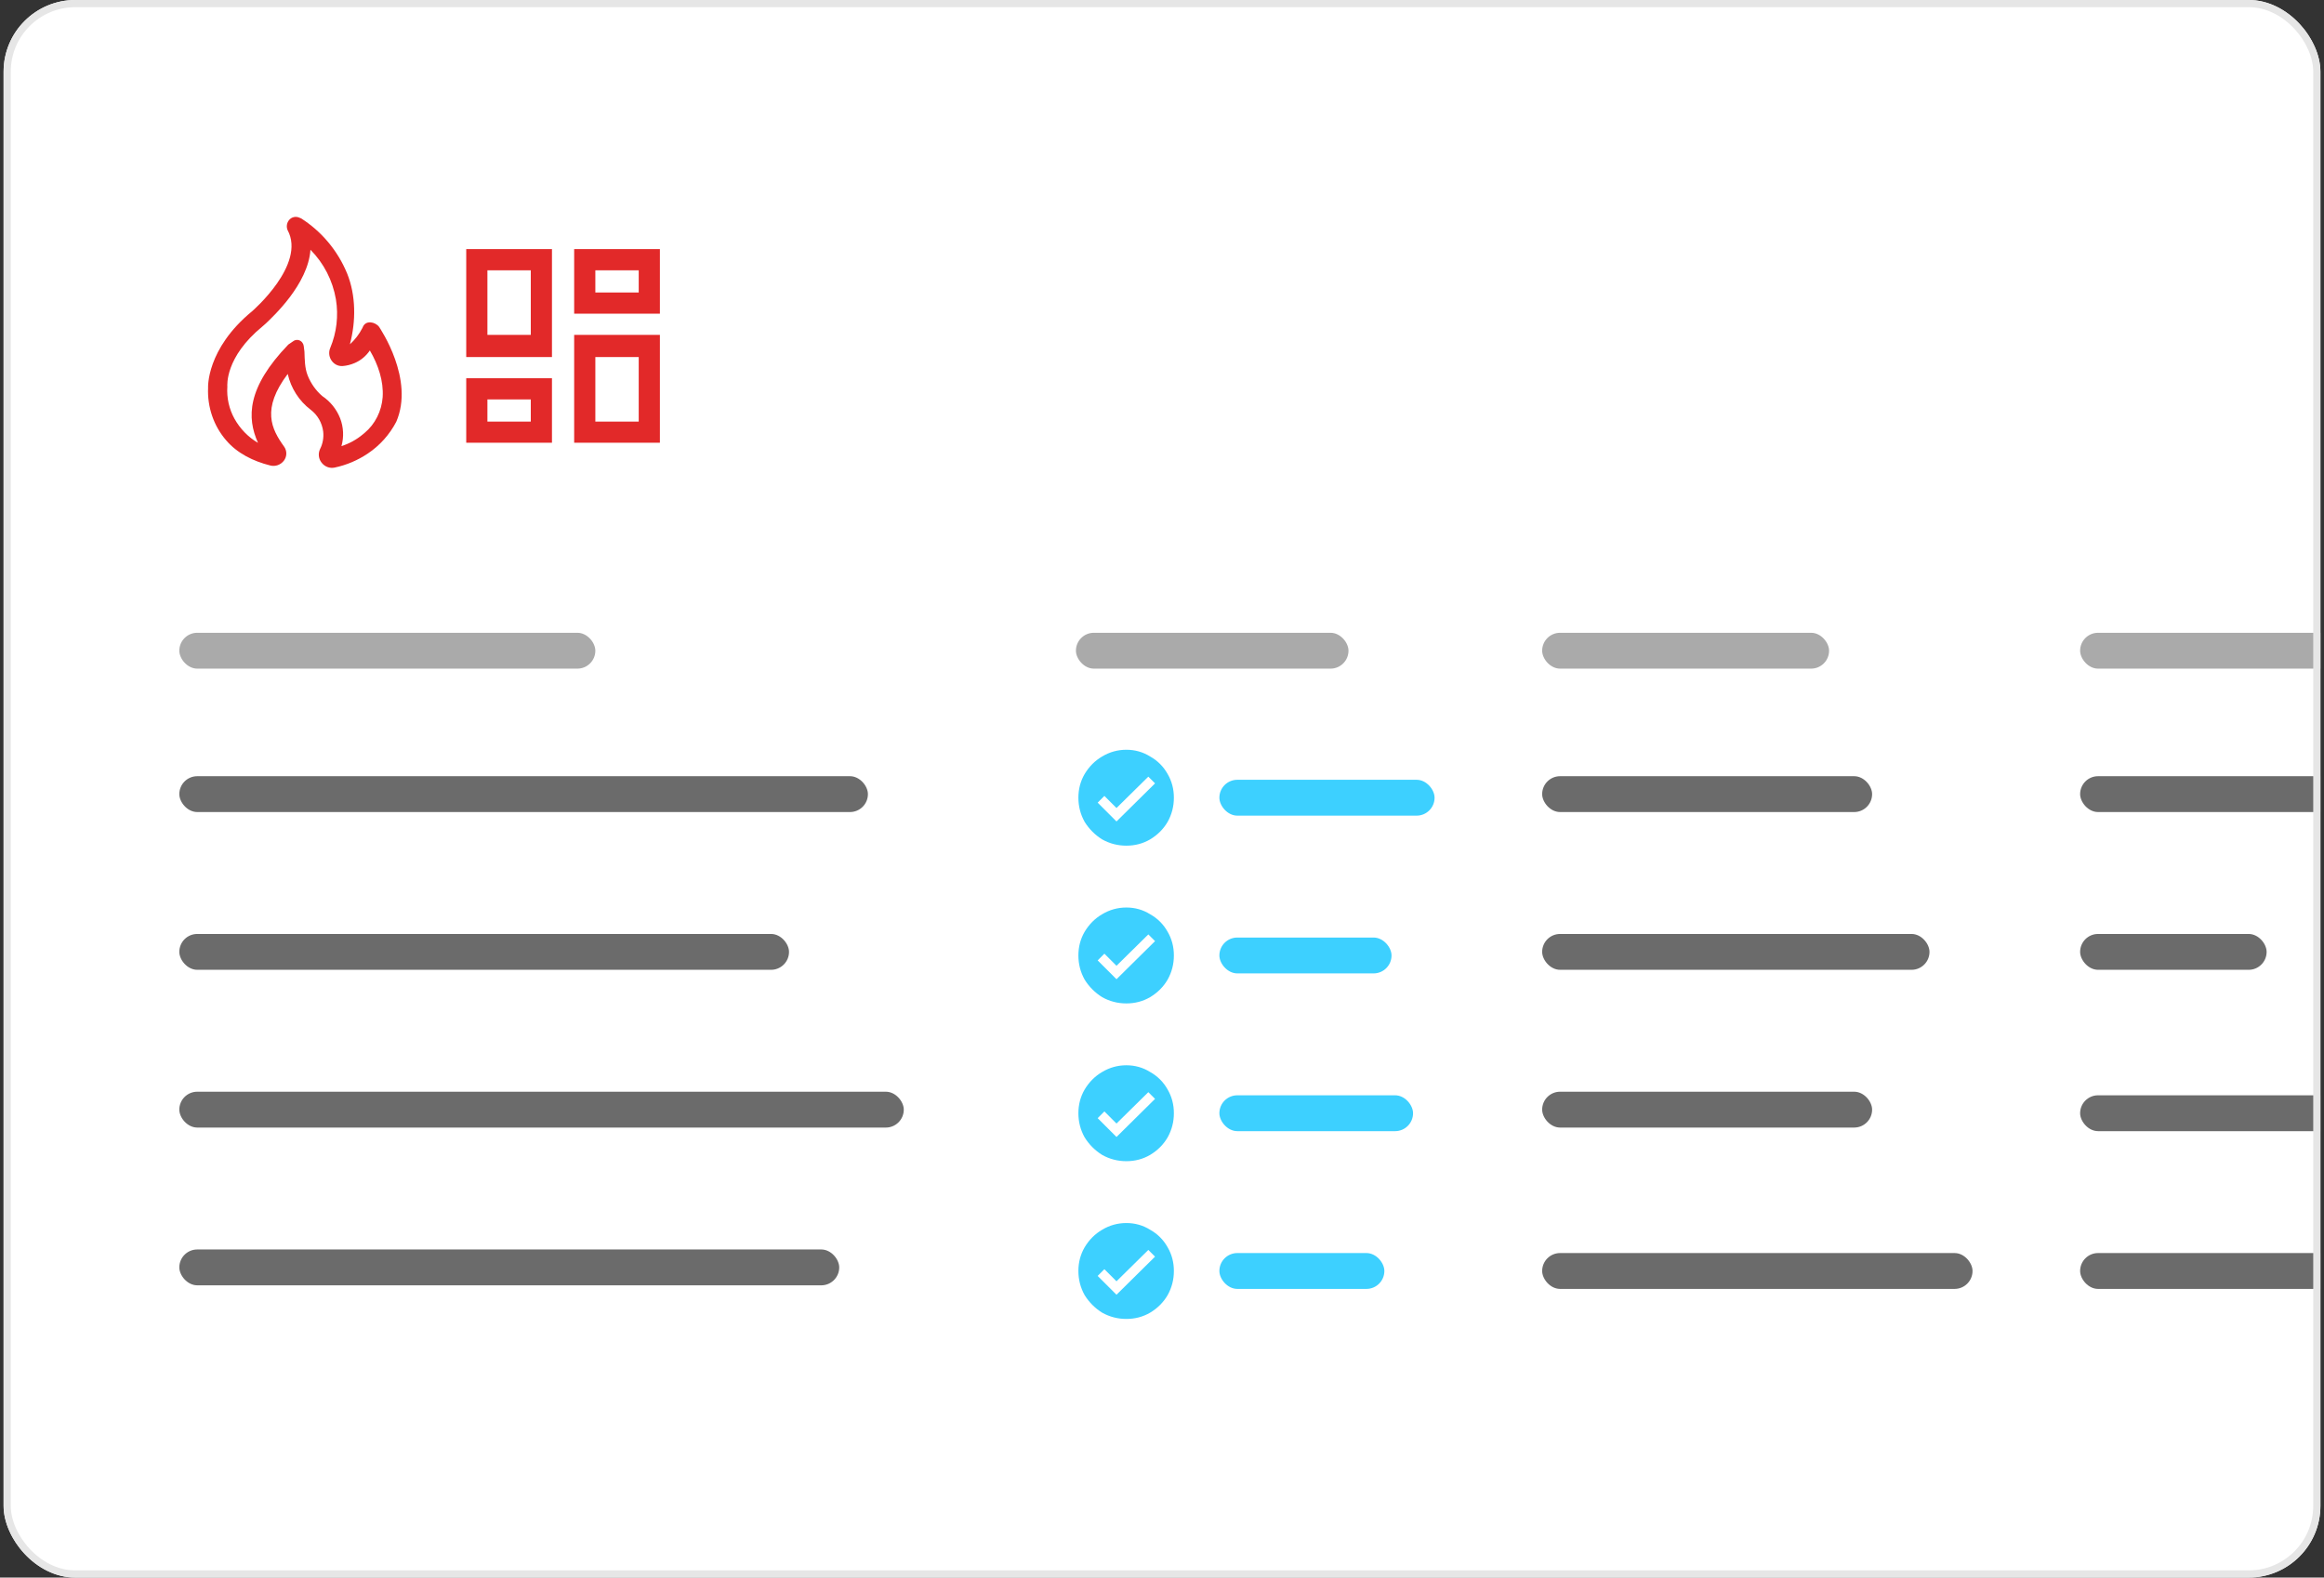 <svg width="324" height="220" viewBox="0 0 324 220" fill="none" xmlns="http://www.w3.org/2000/svg">
<rect x="0" y="0" width="324" height="220" fill="#333333" stroke="none"/>
<g clip-path="url(#clip0_2491_182813)">
<rect x="0.5" width="323" height="220" rx="10" fill="white"/>
<rect x="25" y="88.245" width="58" height="5" rx="2.5" fill="#AAAAAA"/>
<rect x="150" y="88.245" width="38" height="5" rx="2.5" fill="#AAAAAA"/>
<rect x="215" y="88.245" width="40" height="5" rx="2.5" fill="#AAAAAA"/>
<rect x="290" y="88.245" width="60" height="5" rx="2.5" fill="#AAAAAA"/>
<rect x="25" y="108.245" width="96" height="5" rx="2.5" fill="#6B6B6B"/>
<path d="M157.031 117.933C155.823 117.933 154.698 117.641 153.656 117.058C152.656 116.433 151.844 115.62 151.219 114.62C150.635 113.578 150.344 112.453 150.344 111.245C150.344 110.037 150.635 108.933 151.219 107.933C151.844 106.891 152.656 106.078 153.656 105.495C154.698 104.87 155.823 104.558 157.031 104.558C158.24 104.558 159.344 104.87 160.344 105.495C161.385 106.078 162.198 106.891 162.781 107.933C163.365 108.933 163.656 110.037 163.656 111.245C163.656 112.453 163.365 113.578 162.781 114.62C162.198 115.62 161.385 116.433 160.344 117.058C159.344 117.641 158.24 117.933 157.031 117.933ZM153.031 111.933L155.656 114.558L161.031 109.245L160.094 108.308L155.656 112.683L153.969 110.995L153.031 111.933Z" fill="#3DD0FF"/>
<rect x="170" y="108.745" width="30" height="5" rx="2.5" fill="#3DD0FF"/>
<rect x="215" y="108.245" width="46" height="5" rx="2.5" fill="#6B6B6B"/>
<rect x="290" y="108.245" width="36" height="5" rx="2.5" fill="#6B6B6B"/>
<rect x="25" y="130.245" width="85" height="5" rx="2.5" fill="#6B6B6B"/>
<path d="M157.031 139.933C155.823 139.933 154.698 139.641 153.656 139.058C152.656 138.433 151.844 137.62 151.219 136.62C150.635 135.578 150.344 134.453 150.344 133.245C150.344 132.037 150.635 130.933 151.219 129.933C151.844 128.891 152.656 128.078 153.656 127.495C154.698 126.87 155.823 126.558 157.031 126.558C158.24 126.558 159.344 126.87 160.344 127.495C161.385 128.078 162.198 128.891 162.781 129.933C163.365 130.933 163.656 132.037 163.656 133.245C163.656 134.453 163.365 135.578 162.781 136.62C162.198 137.62 161.385 138.433 160.344 139.058C159.344 139.641 158.24 139.933 157.031 139.933ZM153.031 133.933L155.656 136.558L161.031 131.245L160.094 130.308L155.656 134.683L153.969 132.995L153.031 133.933Z" fill="#3DD0FF"/>
<rect x="170" y="130.745" width="24" height="5" rx="2.5" fill="#3DD0FF"/>
<rect x="215" y="130.245" width="54" height="5" rx="2.5" fill="#6B6B6B"/>
<rect x="290" y="130.245" width="26" height="5" rx="2.5" fill="#6B6B6B"/>
<rect x="25" y="152.245" width="101" height="5" rx="2.5" fill="#6B6B6B"/>
<path d="M157.031 161.933C155.823 161.933 154.698 161.641 153.656 161.058C152.656 160.433 151.844 159.62 151.219 158.62C150.635 157.578 150.344 156.453 150.344 155.245C150.344 154.037 150.635 152.933 151.219 151.933C151.844 150.891 152.656 150.078 153.656 149.495C154.698 148.87 155.823 148.558 157.031 148.558C158.24 148.558 159.344 148.87 160.344 149.495C161.385 150.078 162.198 150.891 162.781 151.933C163.365 152.933 163.656 154.037 163.656 155.245C163.656 156.453 163.365 157.578 162.781 158.62C162.198 159.62 161.385 160.433 160.344 161.058C159.344 161.641 158.24 161.933 157.031 161.933ZM153.031 155.933L155.656 158.558L161.031 153.245L160.094 152.308L155.656 156.683L153.969 154.995L153.031 155.933Z" fill="#3DD0FF"/>
<rect x="170" y="152.745" width="27" height="5" rx="2.5" fill="#3DD0FF"/>
<rect x="215" y="152.245" width="46" height="5" rx="2.5" fill="#6B6B6B"/>
<rect x="290" y="152.745" width="60" height="5" rx="2.5" fill="#6B6B6B"/>
<rect x="25" y="174.245" width="92" height="5" rx="2.5" fill="#6B6B6B"/>
<path d="M157.031 183.933C155.823 183.933 154.698 183.641 153.656 183.058C152.656 182.433 151.844 181.62 151.219 180.62C150.635 179.578 150.344 178.453 150.344 177.245C150.344 176.037 150.635 174.933 151.219 173.933C151.844 172.891 152.656 172.078 153.656 171.495C154.698 170.87 155.823 170.558 157.031 170.558C158.24 170.558 159.344 170.87 160.344 171.495C161.385 172.078 162.198 172.891 162.781 173.933C163.365 174.933 163.656 176.037 163.656 177.245C163.656 178.453 163.365 179.578 162.781 180.62C162.198 181.62 161.385 182.433 160.344 183.058C159.344 183.641 158.24 183.933 157.031 183.933ZM153.031 177.933L155.656 180.558L161.031 175.245L160.094 174.308L155.656 178.683L153.969 176.995L153.031 177.933Z" fill="#3DD0FF"/>
<rect x="170" y="174.745" width="23" height="5" rx="2.5" fill="#3DD0FF"/>
<rect x="215" y="174.745" width="60" height="5" rx="2.5" fill="#6B6B6B"/>
<rect x="290" y="174.745" width="60" height="5" rx="2.5" fill="#6B6B6B"/>
<path d="M44.811 64.486C44.61 64.223 44.487 63.909 44.454 63.578C44.421 63.248 44.48 62.914 44.625 62.616C45.005 61.868 45.154 61.013 45.057 60.17C44.978 59.57 44.782 58.99 44.481 58.467C44.183 57.949 43.786 57.498 43.312 57.141C41.697 55.912 40.564 54.144 40.113 52.149C36.424 57.047 37.838 59.827 39.605 62.277C39.812 62.564 39.922 62.912 39.916 63.268C39.911 63.623 39.791 63.967 39.575 64.248C39.355 64.532 39.06 64.746 38.724 64.867C38.392 64.985 38.033 65.002 37.691 64.917C35.305 64.327 33.058 63.202 31.535 61.411C30.672 60.416 30.008 59.261 29.578 58.009C29.144 56.748 28.951 55.413 29.01 54.078C29.01 54.078 28.723 48.691 35.138 43.413C35.138 43.413 42.72 36.898 40.089 32.082C39.992 31.845 39.964 31.585 40.006 31.332C40.049 31.079 40.162 30.844 40.331 30.653C40.496 30.466 40.713 30.335 40.954 30.278C41.195 30.22 41.447 30.239 41.677 30.332L41.992 30.459C44.848 32.287 47.08 34.959 48.386 38.115C49.639 41.206 49.63 44.808 48.783 48.017C49.485 47.378 50.071 46.615 50.514 45.758L50.576 45.618C51.004 44.574 52.35 44.907 52.855 45.589C53.041 45.889 57.806 52.902 55.246 58.819C54.31 60.611 52.943 62.136 51.272 63.253C49.869 64.195 48.302 64.858 46.654 65.206C46.313 65.279 45.959 65.25 45.634 65.123C45.306 64.994 45.021 64.774 44.811 64.489V64.486ZM40.996 47.51C41.198 47.403 41.432 47.377 41.652 47.436C41.871 47.495 42.061 47.635 42.184 47.829C42.271 47.958 42.327 48.105 42.346 48.262L42.444 49.026C42.487 50.143 42.474 51.311 42.904 52.386C43.349 53.488 44.04 54.464 44.917 55.225C46.047 55.978 46.921 57.063 47.422 58.335C47.898 59.569 47.963 60.938 47.604 62.214C48.701 61.863 49.721 61.301 50.606 60.558L50.829 60.374C51.555 59.768 52.153 59.011 52.585 58.149C53.019 57.29 53.281 56.345 53.35 55.373C53.49 53.131 52.736 50.88 51.563 48.872C51.028 49.66 50.289 50.27 49.436 50.631C48.902 50.861 48.336 51.003 47.76 51.047C47.429 51.068 47.1 50.992 46.811 50.828C46.518 50.659 46.278 50.411 46.118 50.111C45.985 49.868 45.91 49.599 45.897 49.322C45.883 49.046 45.933 48.77 46.042 48.516C46.932 46.39 47.209 44.032 46.831 41.741C46.383 39.121 45.144 36.706 43.284 34.829C42.947 39.652 38.063 44.143 37.061 45.11C36.905 45.258 36.744 45.4 36.577 45.534C31.337 49.833 31.695 53.748 31.695 53.921C31.591 55.477 31.936 57.029 32.687 58.39C33.475 59.801 34.609 60.965 35.97 61.759C34.4 58.263 34.4 54.068 40.195 48.052L40.999 47.505L40.996 47.51Z" fill="#E22929"/>
<path d="M76.953 34.745H65V49.792H76.953V34.745ZM74 37.698V46.698H67.953V37.698H74ZM89.047 58.792V49.792H83V58.792H89.047ZM74 55.698V58.792H67.953V55.698H74ZM80.047 46.698H92V61.745H80.047V46.698ZM76.953 52.745H65V61.745H76.953V52.745ZM83 37.698V40.792H89.047V37.698H83ZM80.047 43.745V34.745H92V43.745H80.047Z" fill="#E22929"/>
</g>
<rect x="1" y="0.5" width="322" height="219" rx="9.5" stroke="#E6E6E6"/>
<defs>
<clipPath id="clip0_2491_182813">
<rect x="0.5" width="323" height="220" rx="10" fill="white"/>
</clipPath>
</defs>
</svg>
